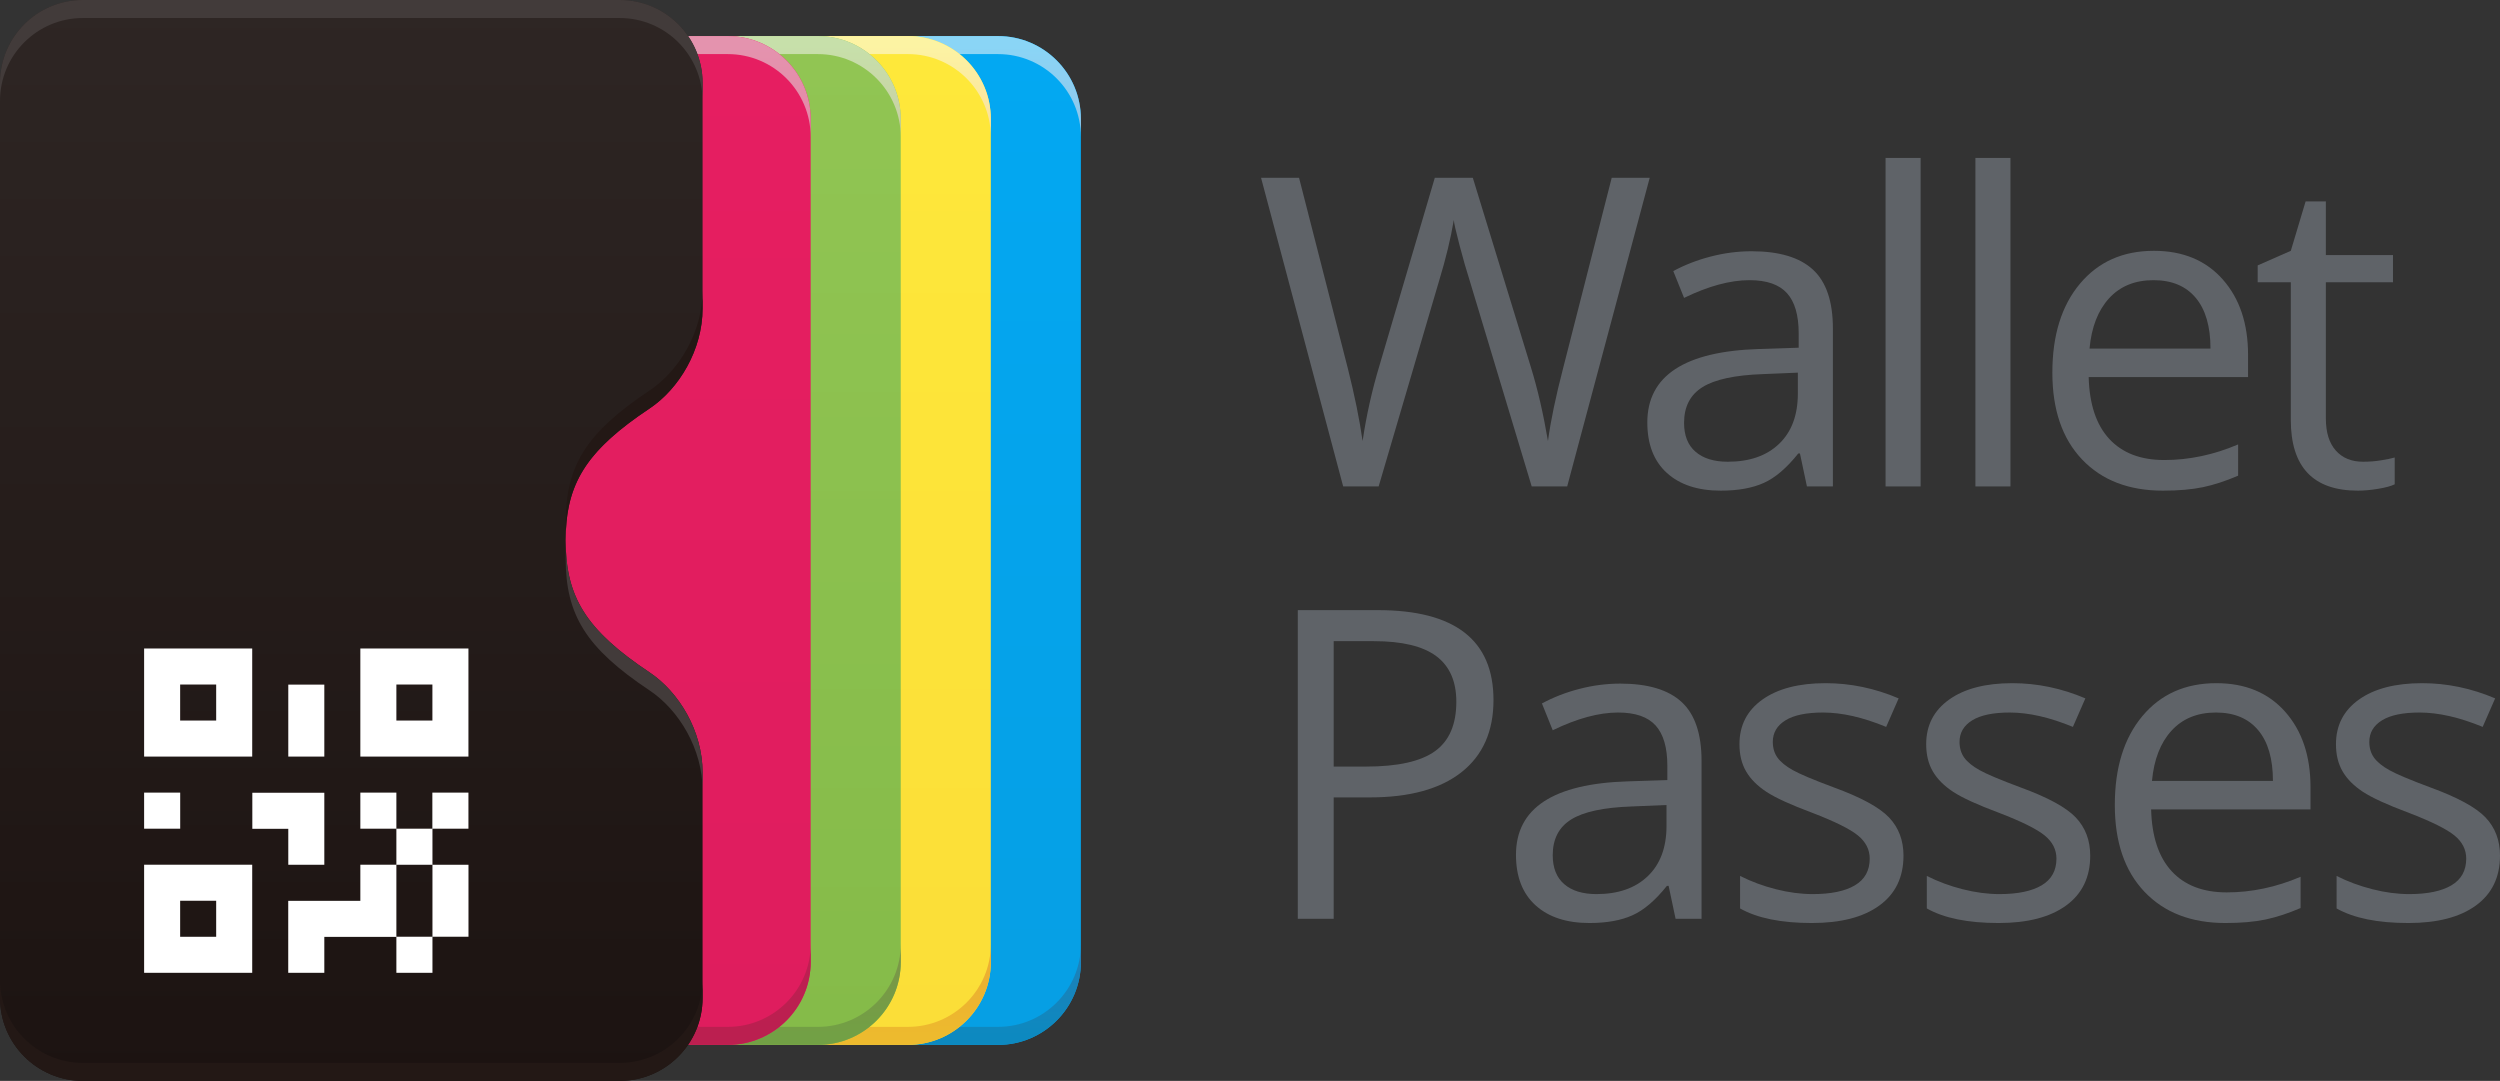<?xml version="1.0" encoding="UTF-8" standalone="no"?> <!--Generator: Xara Designer (www.xara.com), SVG filter version: 6.5.0.22--> <svg xmlns:xlink="http://www.w3.org/1999/xlink" xmlns="http://www.w3.org/2000/svg" fill="none" fill-rule="evenodd" stroke="black" stroke-width="0.501" stroke-linejoin="bevel" stroke-miterlimit="10" font-family="Times New Roman" font-size="16" style="font-variant-ligatures:none" overflow="visible" width="104.08pt" height="45pt" viewBox="401.25 -110.249 104.08 45"><rect x="401.25" y="-110.249" width="104.08" height="45" fill="#333333" stroke="none"/> <defs> <linearGradient id="LinearGradient" gradientUnits="userSpaceOnUse" x1="0" y1="0" x2="41.175" y2="0" gradientTransform="translate(433.165 108.34) rotate(-90)"> <stop offset="0" stop-color="#03a8f2"></stop> <stop offset="1" stop-color="#069fe4"></stop> </linearGradient> <linearGradient id="LinearGradient_1" gradientUnits="userSpaceOnUse" x1="0" y1="0" x2="41.173" y2="0" gradientTransform="translate(433.165 67.158) rotate(90)"> <stop offset="0" stop-color="#0d89c0"></stop> <stop offset="1" stop-color="#df1d5e"></stop> </linearGradient> <linearGradient id="LinearGradient_2" gradientUnits="userSpaceOnUse" x1="0" y1="0" x2="41.175" y2="0" gradientTransform="translate(433.165 108.34) rotate(-90)"> <stop offset="0" stop-color="#8ad5f6"></stop> <stop offset="1" stop-color="#df1d5e"></stop> </linearGradient> <linearGradient id="LinearGradient_3" gradientUnits="userSpaceOnUse" x1="0" y1="0" x2="41.173" y2="0" gradientTransform="translate(429.415 108.34) rotate(-90)"> <stop offset="0" stop-color="#fee83a"></stop> <stop offset="1" stop-color="#fbde38"></stop> </linearGradient> <linearGradient id="LinearGradient_4" gradientUnits="userSpaceOnUse" x1="0" y1="0" x2="41.173" y2="0" gradientTransform="translate(429.415 67.158) rotate(90)"> <stop offset="0" stop-color="#edba2e"></stop> <stop offset="1" stop-color="#df1d5e"></stop> </linearGradient> <linearGradient id="LinearGradient_5" gradientUnits="userSpaceOnUse" x1="0" y1="0" x2="41.175" y2="0" gradientTransform="translate(429.415 108.34) rotate(-90)"> <stop offset="0" stop-color="#fcf3a3"></stop> <stop offset="1" stop-color="#df1d5e"></stop> </linearGradient> <linearGradient id="LinearGradient_6" gradientUnits="userSpaceOnUse" x1="0" y1="0" x2="41.175" y2="0" gradientTransform="translate(425.665 108.34) rotate(-90)"> <stop offset="0" stop-color="#91c553"></stop> <stop offset="1" stop-color="#85bb49"></stop> </linearGradient> <linearGradient id="LinearGradient_7" gradientUnits="userSpaceOnUse" x1="0" y1="0" x2="41.173" y2="0" gradientTransform="translate(425.665 67.158) rotate(90)"> <stop offset="0" stop-color="#72a045"></stop> <stop offset="1" stop-color="#df1d5e"></stop> </linearGradient> <linearGradient id="LinearGradient_8" gradientUnits="userSpaceOnUse" x1="0" y1="0" x2="41.175" y2="0" gradientTransform="translate(425.665 108.34) rotate(-90)"> <stop offset="0" stop-color="#c7e0aa"></stop> <stop offset="1" stop-color="#df1d5e"></stop> </linearGradient> <linearGradient id="LinearGradient_9" gradientUnits="userSpaceOnUse" x1="0" y1="0" x2="41.175" y2="0" gradientTransform="translate(421.915 108.34) rotate(-90)"> <stop offset="0" stop-color="#e61e61"></stop> <stop offset="1" stop-color="#df1d5e"></stop> </linearGradient> <linearGradient id="LinearGradient_10" gradientUnits="userSpaceOnUse" x1="0" y1="0" x2="41.173" y2="0" gradientTransform="translate(421.915 67.158) rotate(90)"> <stop offset="0" stop-color="#bb1f50"></stop> <stop offset="1" stop-color="#df1d5e"></stop> </linearGradient> <linearGradient id="LinearGradient_11" gradientUnits="userSpaceOnUse" x1="0" y1="0" x2="41.175" y2="0" gradientTransform="translate(421.915 108.34) rotate(-90)"> <stop offset="0" stop-color="#e493ae"></stop> <stop offset="1" stop-color="#df1d5e"></stop> </linearGradient> <linearGradient id="LinearGradient_12" gradientUnits="userSpaceOnUse" x1="0" y1="0" x2="45" y2="0" gradientTransform="translate(415.085 110.249) rotate(-90)"> <stop offset="0" stop-color="#2e2624"></stop> <stop offset="1" stop-color="#1c1311"></stop> </linearGradient> </defs> <g id="Layer 1" transform="scale(1 -1)"> <g id="Group" stroke="none"> <g id="Group_1"> <path d="M 446.25,70.201 L 446.25,105.297 C 446.25,107.201 444.704,108.747 442.8,108.747 L 421.65,108.747 C 419.746,108.747 418.2,107.201 418.2,105.297 L 418.2,97.404 C 418.2,95.69 419.178,94.061 420.409,93.241 C 423.051,91.481 423.9,90.103 423.9,87.749 L 423.9,87.747 L 423.9,87.747 L 423.9,87.747 L 423.9,87.747 C 423.9,85.393 423.051,84.017 420.409,82.255 C 419.178,81.437 418.2,79.806 418.2,78.094 L 418.2,70.201 C 418.2,68.295 419.746,66.747 421.65,66.747 L 442.8,66.747 C 444.704,66.747 446.25,68.295 446.25,70.201 Z" stroke-linejoin="round" marker-start="none" marker-end="none" fill="url(#LinearGradient)"></path> <path d="M 442.802,67.499 L 434.008,67.499 L 434.008,66.749 L 442.802,66.749 C 444.704,66.749 446.252,68.295 446.252,70.201 L 446.252,70.951 C 446.252,69.045 444.704,67.499 442.802,67.499 Z" stroke-linejoin="round" marker-start="none" marker-end="none" fill="url(#LinearGradient_1)"></path> <path d="M 442.8,107.997 L 434.008,107.997 L 434.008,108.747 L 442.8,108.747 C 444.704,108.747 446.25,107.201 446.25,105.297 L 446.25,104.547 C 446.25,106.451 444.704,107.997 442.8,107.997 Z" stroke-linejoin="round" marker-start="none" marker-end="none" fill="url(#LinearGradient_2)"></path> <path d="M 442.5,70.201 L 442.5,105.297 C 442.5,107.203 440.954,108.749 439.05,108.749 L 417.9,108.749 C 415.996,108.749 414.45,107.203 414.45,105.297 L 414.45,97.404 C 414.45,95.69 415.428,94.061 416.659,93.243 C 419.301,91.481 420.15,90.103 420.15,87.751 L 420.15,87.749 L 420.15,87.749 L 420.15,87.749 L 420.15,87.749 C 420.15,85.395 419.301,84.017 416.659,82.257 C 415.428,81.437 414.45,79.808 414.45,78.094 L 414.45,70.201 C 414.45,68.295 415.996,66.749 417.9,66.749 L 439.05,66.749 C 440.954,66.749 442.5,68.295 442.5,70.201 Z" stroke-linejoin="round" marker-start="none" marker-end="none" fill="url(#LinearGradient_3)"></path> <path d="M 439.052,67.499 L 430.258,67.499 L 430.258,66.749 L 439.052,66.749 C 440.954,66.749 442.502,68.295 442.502,70.201 L 442.502,70.951 C 442.502,69.045 440.954,67.499 439.052,67.499 Z" stroke-linejoin="round" marker-start="none" marker-end="none" fill="url(#LinearGradient_4)"></path> <path d="M 439.05,107.997 L 430.258,107.997 L 430.258,108.747 L 439.05,108.747 C 440.954,108.747 442.5,107.201 442.5,105.297 L 442.5,104.547 C 442.5,106.451 440.954,107.997 439.05,107.997 Z" stroke-linejoin="round" marker-start="none" marker-end="none" fill="url(#LinearGradient_5)"></path> <path d="M 438.75,70.201 L 438.75,105.297 C 438.75,107.201 437.204,108.747 435.3,108.747 L 414.15,108.747 C 412.246,108.747 410.7,107.201 410.7,105.297 L 410.7,97.404 C 410.7,95.69 411.678,94.061 412.909,93.241 C 415.551,91.481 416.4,90.103 416.4,87.749 L 416.4,87.747 L 416.4,87.747 L 416.4,87.747 L 416.4,87.747 C 416.4,85.393 415.551,84.017 412.909,82.255 C 411.678,81.437 410.7,79.806 410.7,78.094 L 410.7,70.201 C 410.7,68.295 412.246,66.747 414.15,66.747 L 435.3,66.747 C 437.204,66.747 438.75,68.295 438.75,70.201 Z" stroke-linejoin="round" marker-start="none" marker-end="none" fill="url(#LinearGradient_6)"></path> <path d="M 435.302,67.499 L 426.508,67.499 L 426.508,66.749 L 435.302,66.749 C 437.204,66.749 438.752,68.295 438.752,70.201 L 438.752,70.951 C 438.752,69.045 437.204,67.499 435.302,67.499 Z" stroke-linejoin="round" marker-start="none" marker-end="none" fill="url(#LinearGradient_7)"></path> <path d="M 435.3,107.997 L 426.508,107.997 L 426.508,108.747 L 435.3,108.747 C 437.204,108.747 438.75,107.201 438.75,105.297 L 438.75,104.547 C 438.75,106.451 437.204,107.997 435.3,107.997 Z" stroke-linejoin="round" marker-start="none" marker-end="none" fill="url(#LinearGradient_8)"></path> <path d="M 435,70.201 L 435,105.297 C 435,107.201 433.454,108.747 431.55,108.747 L 410.4,108.747 C 408.496,108.747 406.95,107.201 406.95,105.297 L 406.95,97.404 C 406.95,95.69 407.928,94.061 409.159,93.241 C 411.801,91.481 412.65,90.103 412.65,87.749 L 412.65,87.747 L 412.65,87.747 L 412.65,87.747 L 412.65,87.747 C 412.65,85.393 411.801,84.017 409.159,82.255 C 407.928,81.437 406.95,79.806 406.95,78.094 L 406.95,70.201 C 406.95,68.295 408.496,66.747 410.4,66.747 L 431.55,66.747 C 433.454,66.747 435,68.295 435,70.201 Z" stroke-linejoin="round" marker-start="none" marker-end="none" fill="url(#LinearGradient_9)"></path> <path d="M 431.552,67.499 L 422.758,67.499 L 422.758,66.749 L 431.552,66.749 C 433.454,66.749 435.002,68.295 435.002,70.201 L 435.002,70.951 C 435.002,69.045 433.454,67.499 431.552,67.499 Z" stroke-linejoin="round" marker-start="none" marker-end="none" fill="url(#LinearGradient_10)"></path> <path d="M 431.55,107.997 L 422.758,107.997 L 422.758,108.747 L 431.55,108.747 C 433.454,108.747 435,107.201 435,105.297 L 435,104.547 C 435,106.451 433.454,107.997 431.55,107.997 Z" stroke-linejoin="round" marker-start="none" marker-end="none" fill="url(#LinearGradient_11)"></path> <path d="M 401.25,68.701 L 401.25,106.797 C 401.25,108.703 402.796,110.249 404.7,110.249 L 427.05,110.249 C 428.954,110.249 430.5,108.703 430.5,106.797 L 430.5,97.404 C 430.5,95.69 429.522,94.061 428.291,93.241 C 425.649,91.481 424.8,90.103 424.8,87.751 L 424.8,87.749 C 424.8,85.395 425.649,84.017 428.291,82.257 C 429.522,81.437 430.5,79.808 430.5,78.094 L 430.5,68.701 C 430.5,66.797 428.954,65.249 427.05,65.249 L 404.7,65.249 C 402.796,65.249 401.25,66.797 401.25,68.701 Z" stroke-linejoin="round" marker-start="none" marker-end="none" fill="url(#LinearGradient_12)"></path> <path d="M 428.291,81.507 C 425.649,83.267 424.8,84.645 424.8,86.999 L 424.8,87.001 C 424.8,87.128 424.802,87.251 424.807,87.375 C 424.897,85.245 425.792,83.921 428.291,82.257 C 429.522,81.437 430.5,79.808 430.5,78.094 L 430.5,77.344 C 430.5,79.058 429.522,80.687 428.291,81.507 Z M 401.25,106.047 L 401.25,106.797 C 401.25,108.703 402.796,110.249 404.7,110.249 L 427.05,110.249 C 428.954,110.249 430.5,108.703 430.5,106.797 L 430.5,106.047 C 430.5,107.953 428.954,109.499 427.05,109.499 L 404.7,109.499 C 402.796,109.499 401.25,107.953 401.25,106.047 Z" fill="#423b3a" stroke-linejoin="round" marker-start="none" marker-end="none"></path> <path d="M 428.291,93.991 C 425.649,92.231 424.8,90.853 424.8,88.499 L 424.8,88.497 C 424.8,88.37 424.802,88.247 424.807,88.123 C 424.897,90.253 425.792,91.577 428.291,93.241 C 429.522,94.061 430.5,95.69 430.5,97.404 L 430.5,98.154 C 430.5,96.44 429.522,94.811 428.291,93.991 Z M 401.25,69.451 L 401.25,68.701 C 401.25,66.795 402.796,65.249 404.7,65.249 L 427.05,65.249 C 428.954,65.249 430.5,66.795 430.5,68.701 L 430.5,69.451 C 430.5,67.545 428.954,65.999 427.05,65.999 L 404.7,65.999 C 402.796,65.999 401.25,67.545 401.25,69.451 Z" fill="#231815" stroke-linejoin="round" marker-start="none" marker-end="none"></path> <path d="M 407.25,69.749 L 407.25,74.249 L 411.75,74.249 L 411.75,69.749 L 407.25,69.749 Z M 413.25,69.749 L 413.25,72.745 L 416.252,72.745 L 416.252,74.249 L 417.752,74.249 L 417.752,75.749 L 416.252,75.749 L 416.252,77.251 L 417.752,77.251 L 417.752,75.749 L 419.25,75.749 L 419.25,77.251 L 420.752,77.251 L 420.752,75.749 L 419.254,75.749 L 419.254,74.247 L 420.754,74.247 L 420.754,71.251 L 419.254,71.251 L 419.254,74.247 L 417.752,74.247 L 417.752,71.251 L 419.254,71.251 L 419.254,69.749 L 417.752,69.749 L 417.752,71.245 L 414.752,71.245 L 414.752,69.749 L 413.25,69.749 Z M 410.25,71.249 L 410.25,72.749 L 408.75,72.749 L 408.75,71.249 L 410.25,71.249 Z M 413.252,74.247 L 413.252,75.744 L 411.755,75.744 L 411.755,77.245 L 414.752,77.245 L 414.752,74.247 L 413.252,74.247 Z M 407.25,75.749 L 407.25,77.251 L 408.752,77.251 L 408.752,75.749 L 407.25,75.749 Z M 407.25,78.751 L 407.25,83.251 L 411.75,83.251 L 411.75,78.751 L 407.25,78.751 Z M 413.252,78.751 L 413.252,81.747 L 414.752,81.747 L 414.752,78.751 L 413.252,78.751 Z M 416.252,78.751 L 416.252,83.251 L 420.752,83.251 L 420.752,78.751 L 416.252,78.751 Z M 410.25,80.251 L 410.25,81.751 L 408.75,81.751 L 408.75,80.251 L 410.25,80.251 Z M 419.252,80.251 L 419.252,81.751 L 417.752,81.751 L 417.752,80.251 L 419.252,80.251 Z" fill="#ffffff" stroke-linejoin="miter" marker-start="none" marker-end="none"></path> </g> <g id="Group_2" fill-rule="nonzero" stroke-linejoin="round" stroke-linecap="round" stroke-width="0.375" fill="#5f6368"> <g id="Group_3"> <path d="M 466.495,89.998 L 465.018,89.998 L 462.425,98.603 C 462.302,98.984 462.164,99.464 462.012,100.044 C 461.86,100.624 461.781,100.973 461.775,101.09 C 461.646,100.316 461.441,99.47 461.16,98.55 L 458.646,89.998 L 457.169,89.998 L 453.75,102.848 L 455.332,102.848 L 457.363,94.911 C 457.644,93.798 457.849,92.79 457.978,91.888 C 458.136,92.96 458.371,94.009 458.681,95.034 L 460.984,102.848 L 462.566,102.848 L 464.983,94.964 C 465.264,94.056 465.501,93.03 465.695,91.888 C 465.806,92.72 466.017,93.733 466.328,94.929 L 468.349,102.848 L 469.931,102.848 L 466.495,89.998 Z" marker-start="none" marker-end="none"></path> <path d="M 476.476,89.998 L 476.186,91.369 L 476.115,91.369 C 475.635,90.766 475.156,90.357 474.678,90.143 C 474.201,89.929 473.605,89.822 472.89,89.822 C 471.935,89.822 471.186,90.068 470.644,90.561 C 470.102,91.053 469.831,91.753 469.831,92.661 C 469.831,94.607 471.387,95.626 474.498,95.72 L 476.133,95.773 L 476.133,96.37 C 476.133,97.126 475.971,97.684 475.645,98.045 C 475.32,98.405 474.8,98.585 474.085,98.585 C 473.282,98.585 472.374,98.339 471.361,97.847 L 470.912,98.963 C 471.387,99.221 471.907,99.423 472.472,99.569 C 473.038,99.716 473.605,99.789 474.173,99.789 C 475.322,99.789 476.173,99.534 476.726,99.024 C 477.28,98.515 477.557,97.697 477.557,96.572 L 477.557,89.998 L 476.476,89.998 Z M 473.18,91.026 C 474.088,91.026 474.802,91.275 475.32,91.774 C 475.839,92.272 476.098,92.969 476.098,93.865 L 476.098,94.735 L 474.639,94.674 C 473.479,94.633 472.642,94.453 472.13,94.133 C 471.617,93.814 471.361,93.317 471.361,92.644 C 471.361,92.116 471.52,91.715 471.84,91.44 C 472.159,91.164 472.606,91.026 473.18,91.026 Z" marker-start="none" marker-end="none"></path> <path d="M 481.209,89.998 L 479.75,89.998 L 479.75,103.674 L 481.209,103.674 L 481.209,89.998 Z" marker-start="none" marker-end="none"></path> <path d="M 484.949,89.998 L 483.49,89.998 L 483.49,103.674 L 484.949,103.674 L 484.949,89.998 Z" marker-start="none" marker-end="none"></path> <path d="M 491.299,89.822 C 489.875,89.822 488.752,90.256 487.929,91.123 C 487.105,91.99 486.694,93.194 486.694,94.735 C 486.694,96.288 487.076,97.522 487.841,98.436 C 488.606,99.35 489.632,99.807 490.921,99.807 C 492.128,99.807 493.084,99.41 493.787,98.616 C 494.49,97.822 494.841,96.775 494.841,95.474 L 494.841,94.551 L 488.206,94.551 C 488.235,93.42 488.521,92.562 489.063,91.976 C 489.605,91.39 490.368,91.097 491.352,91.097 C 492.389,91.097 493.415,91.314 494.428,91.747 L 494.428,90.446 C 493.913,90.224 493.425,90.064 492.965,89.967 C 492.505,89.871 491.95,89.822 491.299,89.822 Z M 490.904,98.585 C 490.13,98.585 489.514,98.333 489.054,97.829 C 488.594,97.325 488.323,96.628 488.241,95.737 L 493.277,95.737 C 493.277,96.657 493.072,97.362 492.662,97.851 C 492.252,98.34 491.666,98.585 490.904,98.585 Z" marker-start="none" marker-end="none"></path> <path d="M 499.627,91.026 C 499.885,91.026 500.134,91.045 500.374,91.084 C 500.615,91.122 500.805,91.161 500.946,91.202 L 500.946,90.086 C 500.788,90.01 500.555,89.947 500.247,89.897 C 499.939,89.847 499.663,89.822 499.416,89.822 C 497.553,89.822 496.621,90.804 496.621,92.767 L 496.621,98.497 L 495.242,98.497 L 495.242,99.2 L 496.621,99.807 L 497.237,101.863 L 498.08,101.863 L 498.08,99.631 L 500.875,99.631 L 500.875,98.497 L 498.08,98.497 L 498.08,92.828 C 498.08,92.248 498.218,91.803 498.494,91.492 C 498.769,91.182 499.147,91.026 499.627,91.026 Z" marker-start="none" marker-end="none"></path> </g> <g id="Group_4"> <path d="M 463.427,81.104 C 463.427,79.803 462.983,78.802 462.096,78.102 C 461.208,77.402 459.938,77.052 458.286,77.052 L 456.774,77.052 L 456.774,71.998 L 455.28,71.998 L 455.28,84.848 L 458.611,84.848 C 461.822,84.848 463.427,83.6 463.427,81.104 Z M 456.774,78.335 L 458.119,78.335 C 459.443,78.335 460.401,78.549 460.993,78.977 C 461.585,79.404 461.88,80.09 461.88,81.033 C 461.88,81.883 461.602,82.516 461.045,82.932 C 460.489,83.348 459.621,83.556 458.444,83.556 L 456.774,83.556 L 456.774,78.335 Z" marker-start="none" marker-end="none"></path> <path d="M 471.008,71.998 L 470.718,73.369 L 470.647,73.369 C 470.167,72.766 469.688,72.357 469.21,72.143 C 468.733,71.929 468.137,71.822 467.422,71.822 C 466.467,71.822 465.718,72.068 465.176,72.561 C 464.634,73.053 464.363,73.753 464.363,74.661 C 464.363,76.607 465.919,77.626 469.03,77.72 L 470.665,77.773 L 470.665,78.37 C 470.665,79.126 470.503,79.684 470.177,80.045 C 469.852,80.405 469.332,80.585 468.617,80.585 C 467.814,80.585 466.906,80.339 465.893,79.847 L 465.444,80.963 C 465.919,81.221 466.439,81.423 467.004,81.569 C 467.57,81.716 468.137,81.789 468.705,81.789 C 469.854,81.789 470.705,81.534 471.258,81.024 C 471.812,80.515 472.089,79.697 472.089,78.572 L 472.089,71.998 L 471.008,71.998 Z M 467.712,73.026 C 468.62,73.026 469.334,73.275 469.852,73.774 C 470.371,74.272 470.63,74.969 470.63,75.865 L 470.63,76.735 L 469.171,76.674 C 468.011,76.633 467.174,76.453 466.662,76.133 C 466.149,75.814 465.893,75.317 465.893,74.644 C 465.893,74.116 466.052,73.715 466.372,73.44 C 466.691,73.164 467.138,73.026 467.712,73.026 Z" marker-start="none" marker-end="none"></path> <path d="M 480.496,74.626 C 480.496,73.73 480.162,73.038 479.494,72.552 C 478.826,72.065 477.889,71.822 476.681,71.822 C 475.404,71.822 474.408,72.024 473.693,72.429 L 473.693,73.782 C 474.156,73.548 474.653,73.363 475.183,73.229 C 475.713,73.094 476.224,73.026 476.717,73.026 C 477.478,73.026 478.064,73.148 478.474,73.391 C 478.884,73.634 479.09,74.005 479.09,74.503 C 479.09,74.878 478.927,75.199 478.602,75.465 C 478.277,75.732 477.642,76.047 476.699,76.41 C 475.802,76.744 475.165,77.036 474.787,77.285 C 474.409,77.534 474.128,77.817 473.944,78.133 C 473.759,78.449 473.667,78.827 473.667,79.267 C 473.667,80.052 473.986,80.671 474.625,81.126 C 475.264,81.58 476.139,81.807 477.253,81.807 C 478.29,81.807 479.303,81.596 480.294,81.174 L 479.775,79.987 C 478.808,80.386 477.932,80.585 477.147,80.585 C 476.456,80.585 475.934,80.477 475.583,80.26 C 475.231,80.043 475.056,79.744 475.055,79.363 C 475.056,79.105 475.121,78.886 475.253,78.704 C 475.385,78.522 475.597,78.35 475.89,78.186 C 476.183,78.022 476.746,77.784 477.578,77.474 C 478.72,77.058 479.492,76.639 479.894,76.217 C 480.295,75.795 480.496,75.265 480.496,74.626 Z" marker-start="none" marker-end="none"></path> <path d="M 488.27,74.626 C 488.27,73.73 487.936,73.038 487.268,72.552 C 486.6,72.065 485.663,71.822 484.455,71.822 C 483.178,71.822 482.182,72.024 481.467,72.429 L 481.467,73.782 C 481.93,73.548 482.427,73.363 482.957,73.229 C 483.487,73.094 483.998,73.026 484.491,73.026 C 485.252,73.026 485.838,73.148 486.248,73.391 C 486.658,73.634 486.864,74.005 486.864,74.503 C 486.864,74.878 486.701,75.199 486.376,75.465 C 486.051,75.732 485.416,76.047 484.473,76.41 C 483.576,76.744 482.939,77.036 482.561,77.285 C 482.183,77.534 481.902,77.817 481.718,78.133 C 481.533,78.449 481.441,78.827 481.441,79.267 C 481.441,80.052 481.76,80.671 482.399,81.126 C 483.038,81.58 483.913,81.807 485.027,81.807 C 486.064,81.807 487.077,81.596 488.068,81.174 L 487.549,79.987 C 486.582,80.386 485.706,80.585 484.921,80.585 C 484.23,80.585 483.708,80.477 483.357,80.26 C 483.005,80.043 482.83,79.744 482.829,79.363 C 482.83,79.105 482.895,78.886 483.027,78.704 C 483.159,78.522 483.371,78.35 483.664,78.186 C 483.957,78.022 484.52,77.784 485.352,77.474 C 486.494,77.058 487.266,76.639 487.668,76.217 C 488.069,75.795 488.27,75.265 488.27,74.626 Z" marker-start="none" marker-end="none"></path> <path d="M 493.899,71.822 C 492.475,71.822 491.352,72.256 490.529,73.123 C 489.705,73.99 489.294,75.194 489.294,76.735 C 489.294,78.288 489.676,79.522 490.441,80.436 C 491.206,81.35 492.232,81.807 493.521,81.807 C 494.728,81.807 495.684,81.41 496.387,80.616 C 497.09,79.822 497.441,78.775 497.441,77.474 L 497.441,76.551 L 490.806,76.551 C 490.835,75.42 491.121,74.562 491.663,73.976 C 492.205,73.39 492.968,73.097 493.952,73.097 C 494.989,73.097 496.015,73.314 497.028,73.747 L 497.028,72.446 C 496.513,72.224 496.025,72.064 495.565,71.967 C 495.105,71.871 494.55,71.822 493.899,71.822 Z M 493.504,80.585 C 492.73,80.585 492.114,80.333 491.654,79.829 C 491.194,79.325 490.923,78.628 490.841,77.737 L 495.877,77.737 C 495.877,78.657 495.672,79.362 495.262,79.851 C 494.852,80.34 494.266,80.585 493.504,80.585 Z" marker-start="none" marker-end="none"></path> <path d="M 505.33,74.626 C 505.33,73.73 504.996,73.038 504.328,72.552 C 503.66,72.065 502.723,71.822 501.515,71.822 C 500.238,71.822 499.242,72.024 498.527,72.429 L 498.527,73.782 C 498.99,73.548 499.487,73.363 500.017,73.229 C 500.547,73.094 501.058,73.026 501.551,73.026 C 502.312,73.026 502.898,73.148 503.308,73.391 C 503.718,73.634 503.924,74.005 503.924,74.503 C 503.924,74.878 503.761,75.199 503.436,75.465 C 503.111,75.732 502.476,76.047 501.533,76.41 C 500.636,76.744 499.999,77.036 499.621,77.285 C 499.243,77.534 498.962,77.817 498.778,78.133 C 498.593,78.449 498.501,78.827 498.501,79.267 C 498.501,80.052 498.82,80.671 499.459,81.126 C 500.098,81.58 500.973,81.807 502.087,81.807 C 503.124,81.807 504.137,81.596 505.128,81.174 L 504.609,79.987 C 503.642,80.386 502.766,80.585 501.981,80.585 C 501.29,80.585 500.768,80.477 500.417,80.26 C 500.065,80.043 499.89,79.744 499.889,79.363 C 499.89,79.105 499.955,78.886 500.087,78.704 C 500.219,78.522 500.431,78.35 500.724,78.186 C 501.017,78.022 501.58,77.784 502.412,77.474 C 503.554,77.058 504.326,76.639 504.728,76.217 C 505.129,75.795 505.33,75.265 505.33,74.626 Z" marker-start="none" marker-end="none"></path> </g> </g> </g> </g> </svg> 